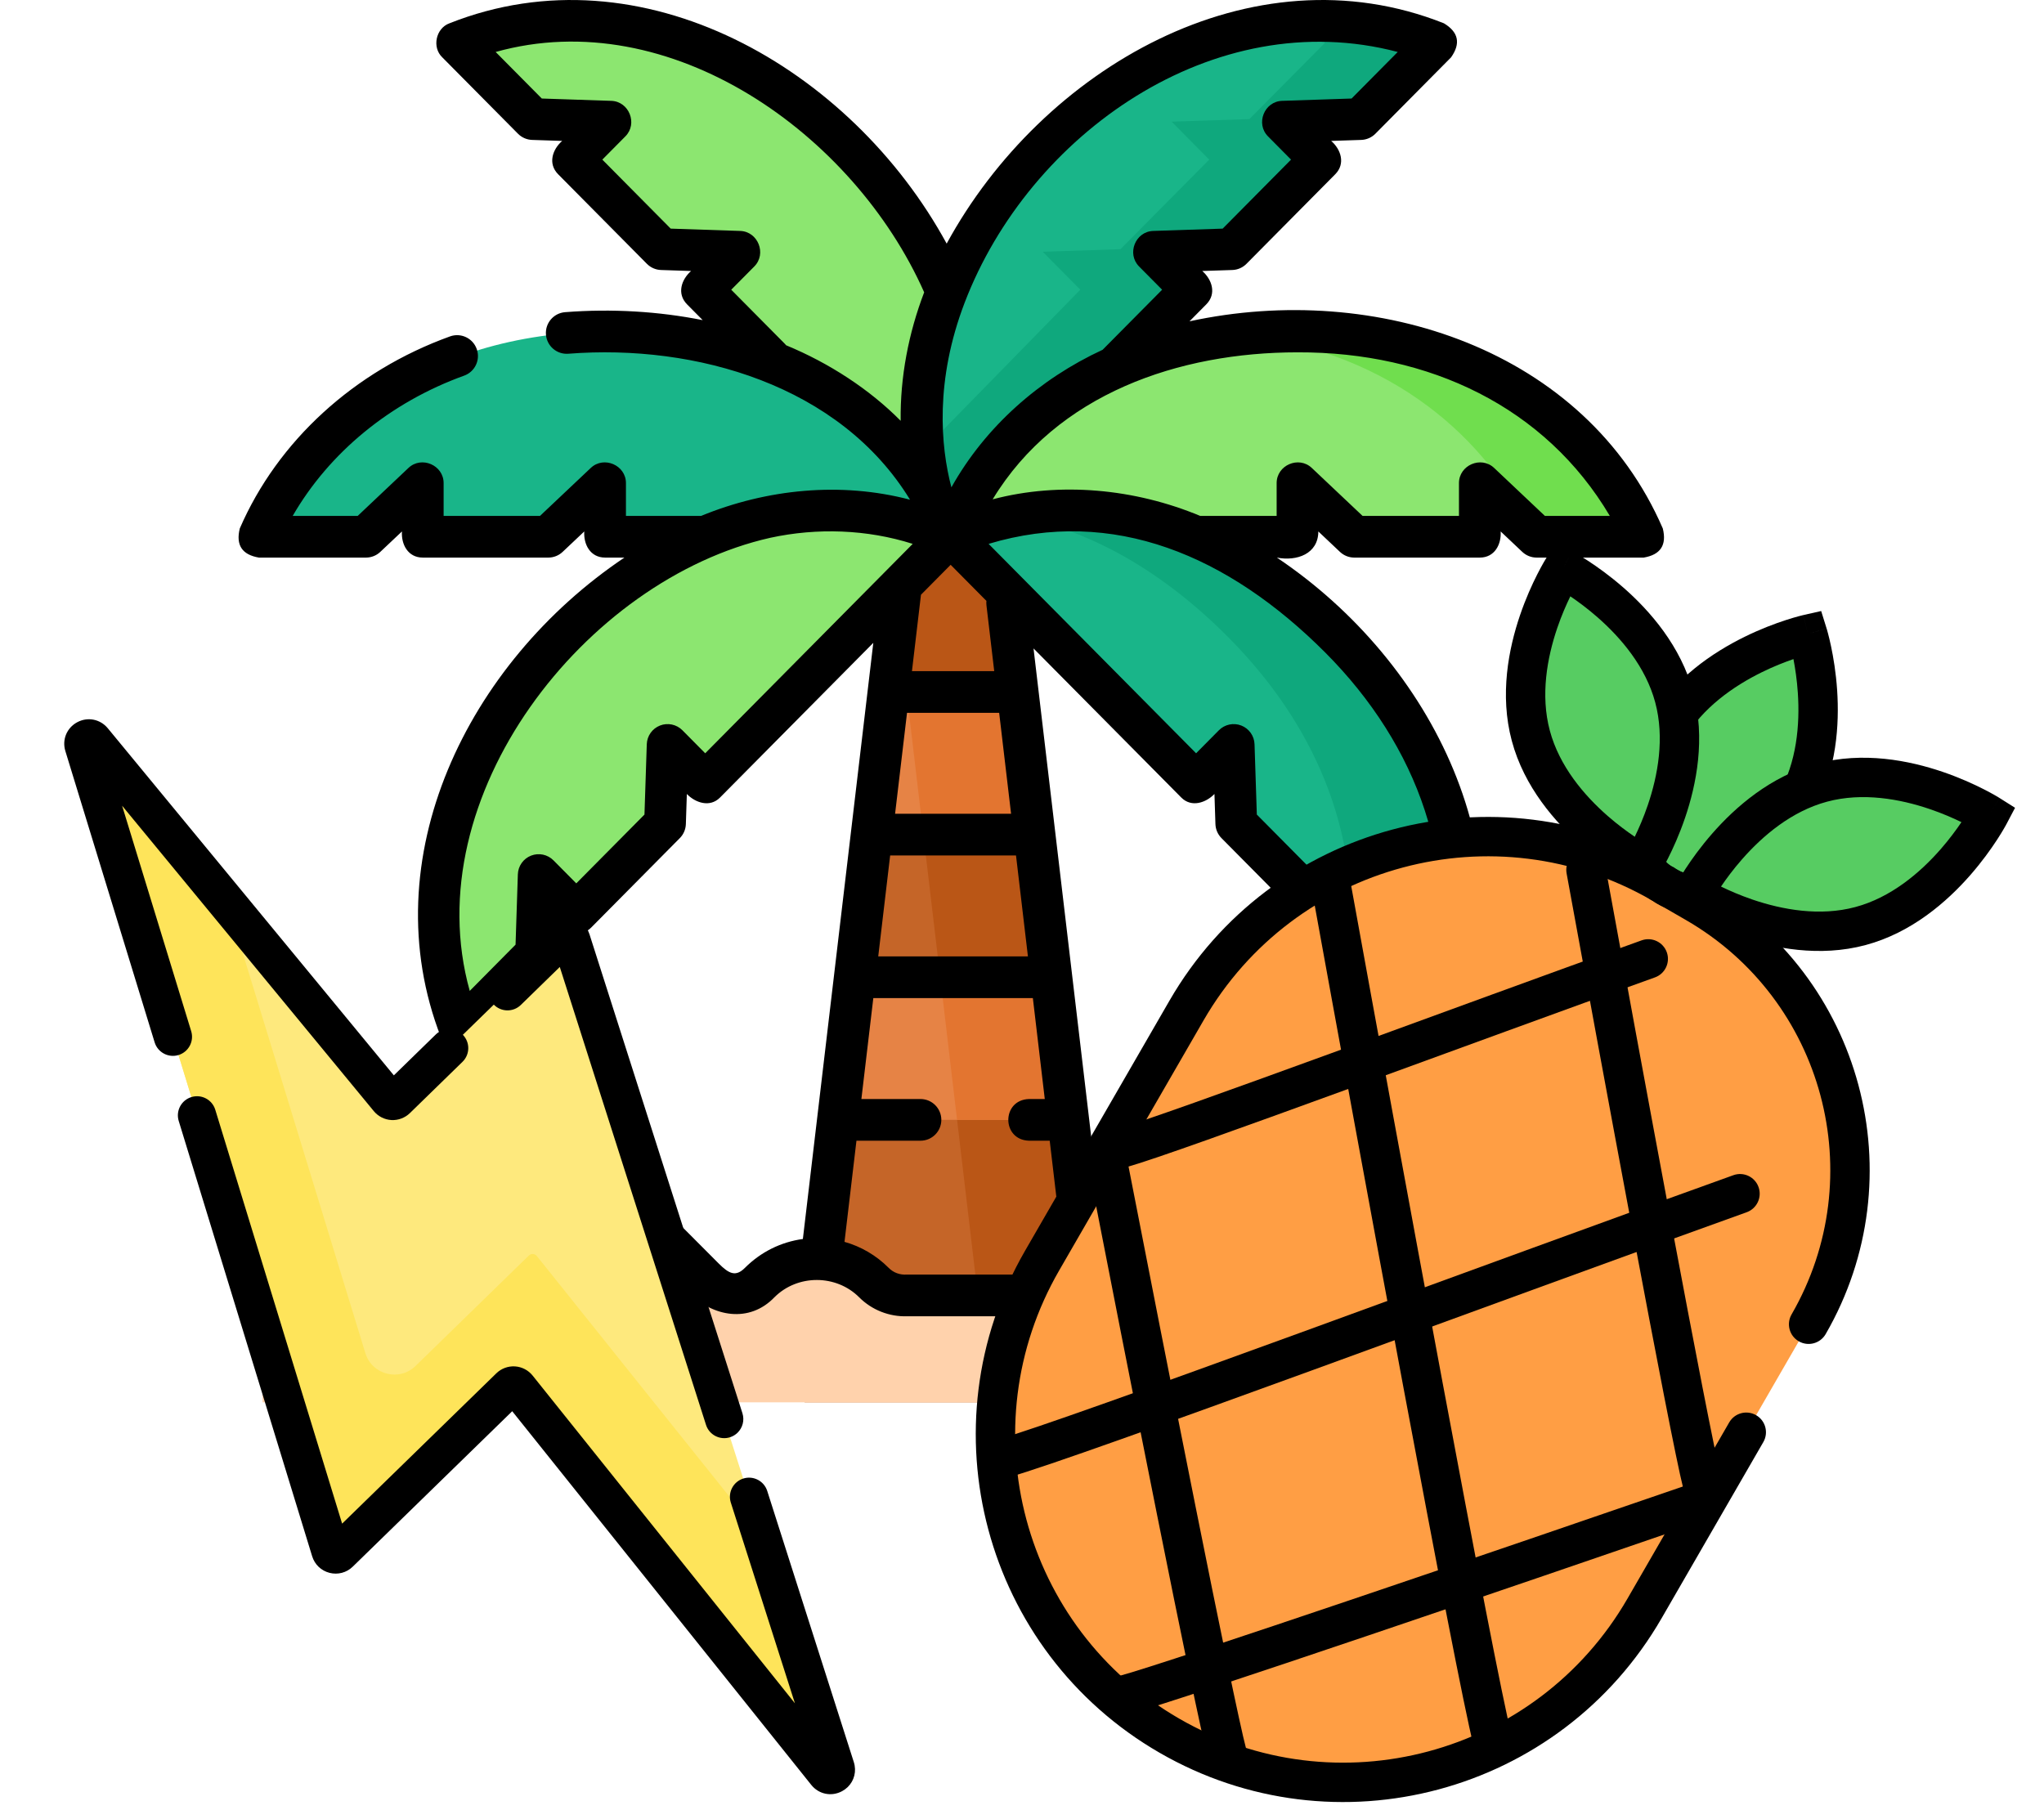 <svg width="131" height="116" viewBox="0 0 131 116" fill="none" xmlns="http://www.w3.org/2000/svg">
<path d="M51.564 89.883L58.321 32.693H63.846L65.223 44.352L63.982 48.924L66.303 53.495L67.383 62.637L66.142 67.208L68.463 71.779L70.602 89.883H51.564Z" fill="#C56528"/>
<path d="M63.845 32.693H58.321L57.521 39.463L63.478 89.883H70.602L68.463 71.779L66.142 67.208L67.383 62.637L66.303 53.495L63.982 48.924L65.223 44.352L63.845 32.693Z" fill="#BA5616"/>
<path d="M54.202 9.267C45.538 0.522 35.687 0.21 29.296 2.736L34.148 7.633L39.132 7.799L36.722 10.231L42.41 15.972L47.395 16.138L44.984 18.57L60.894 34.385C63.978 27.396 62.867 18.012 54.202 9.267Z" fill="#8CE670"/>
<path d="M67.144 9.267C75.808 0.522 85.659 0.209 92.05 2.736L87.198 7.633L82.214 7.798L84.624 10.231L78.936 15.971L73.951 16.137L76.361 18.569L60.895 34.384C57.81 27.396 58.479 18.011 67.144 9.267Z" fill="#19B589"/>
<path d="M92.05 2.736C89.006 1.532 85.177 0.973 81.064 1.663C82.45 1.9 83.747 2.27 84.926 2.736L80.074 7.633L75.089 7.798L77.499 10.231L71.811 15.971L66.827 16.137L69.237 18.569L59.344 28.684C59.577 30.704 60.116 32.62 60.894 34.384L76.361 18.569L73.951 16.137L78.936 15.971L84.624 10.231L82.214 7.798L87.198 7.633L92.05 2.736Z" fill="#0FA87D"/>
<path d="M39.01 21.247C26.756 21.247 19.572 28.056 16.823 34.403H23.685L27.325 30.963V34.403H35.37L39.01 30.963V34.403L60.894 34.384C58.179 27.242 51.264 21.247 39.01 21.247Z" fill="#19B589"/>
<path d="M83.156 21.248C95.41 21.248 102.595 28.057 105.344 34.404H98.482L94.841 30.964V34.404H86.797L83.156 30.964V34.404L60.895 34.385C63.609 27.243 70.903 21.248 83.156 21.248Z" fill="#8CE670"/>
<path d="M83.156 21.248C81.881 21.248 80.659 21.313 79.49 21.437C89.398 22.55 95.433 28.377 98.027 33.974L98.482 34.404H105.344C102.595 28.057 95.41 21.248 83.156 21.248Z" fill="#70DE4E"/>
<path d="M35.978 40.877C27.314 49.621 27.004 59.563 29.508 66.013L34.36 61.117L34.524 56.086L36.934 58.518L42.622 52.778L42.786 47.747L45.196 50.18L60.894 34.384C53.97 31.271 44.643 32.132 35.978 40.877Z" fill="#8CE670"/>
<path d="M85.876 40.877C94.54 49.621 94.85 59.563 92.346 66.013L87.494 61.117L87.33 56.086L84.92 58.518L79.232 52.778L79.068 47.747L76.658 50.18L60.894 34.384C67.819 31.271 77.211 32.132 85.876 40.877Z" fill="#19B589"/>
<path d="M85.875 40.877C78.845 33.781 71.335 31.876 65.053 33.073C69.515 33.9 74.232 36.316 78.751 40.877C83.951 46.125 86.142 51.805 86.521 56.902L87.33 56.086L87.494 61.116L92.346 66.013C94.85 59.563 94.54 49.621 85.875 40.877Z" fill="#0FA87D"/>
<path d="M21.915 83.829C22.855 83.829 23.758 83.457 24.426 82.794L29.646 77.606C32.76 74.535 37.769 74.557 40.857 77.655L45.111 81.924C46.28 83.097 47.606 83.346 48.684 82.209C50.706 80.182 53.989 80.182 56.011 82.209C56.59 82.79 57.36 83.063 58.119 83.03H70.042C70.995 83.03 71.909 82.648 72.578 81.969L77.584 76.892C80.671 73.794 85.681 73.772 88.795 76.843L94.016 82.031C94.683 82.694 95.585 83.066 96.526 83.066H105.343V89.883H16.823V83.829H21.915Z" fill="#FFD2AC"/>
<path d="M66.303 53.495H55.863L56.943 44.353H65.223L66.303 53.495Z" fill="#E68345"/>
<path d="M65.223 44.353H58.099L59.179 53.495H66.303L65.223 44.353Z" fill="#E37530"/>
<path d="M53.703 71.779H68.463L67.383 62.637H54.783L53.703 71.779Z" fill="#E68345"/>
<path d="M67.383 62.637H60.259L61.339 71.779H68.463L67.383 62.637Z" fill="#E37530"/>
<path d="M16.594 35.739H23.456C23.797 35.739 24.125 35.609 24.373 35.374L25.761 34.064C25.708 34.88 26.137 35.739 27.096 35.739H35.141C35.482 35.739 35.81 35.609 36.058 35.374L37.446 34.064C37.393 34.88 37.822 35.739 38.782 35.739H40.019C29.975 42.481 23.8 55.029 28.263 66.497C28.623 67.426 29.801 67.615 30.456 66.953L35.309 62.057C35.546 61.817 35.684 61.497 35.695 61.16L35.758 59.229C36.295 59.788 37.229 60.118 37.883 59.459L43.571 53.718C43.808 53.479 43.946 53.158 43.957 52.821L44.02 50.891C44.557 51.45 45.492 51.78 46.145 51.12L55.97 41.204L51.456 79.414C50.053 79.605 48.757 80.246 47.739 81.267C47.157 81.849 46.728 81.655 46.058 80.982L41.803 76.713C38.208 73.106 32.334 73.08 28.704 76.659L23.484 81.847C23.064 82.264 22.507 82.494 21.915 82.494H16.823C16.085 82.494 15.487 83.092 15.487 83.829C15.487 84.567 16.085 85.165 16.823 85.165H21.915C23.217 85.165 24.443 84.66 25.367 83.742L30.584 78.558C33.166 76.011 37.35 76.029 39.911 78.598L44.165 82.868C45.691 84.398 48.024 84.833 49.64 83.143C51.12 81.67 53.593 81.677 55.066 83.153C55.877 83.966 56.998 84.407 58.145 84.367H69.517C70.876 84.656 72.633 83.817 73.53 82.907L78.531 77.835C81.091 75.266 85.275 75.248 87.854 77.791L93.074 82.979C93.998 83.897 95.224 84.402 96.527 84.402H105.344C106.081 84.402 106.679 83.804 106.679 83.067C106.679 82.329 106.081 81.731 105.344 81.731H96.527C95.935 81.731 95.377 81.501 94.957 81.084L89.734 75.893C86.108 72.317 80.233 72.342 76.633 75.955C76.324 76.172 71.224 81.657 70.957 81.497C69.987 73.286 67.164 49.394 66.239 41.562L75.709 51.12C76.363 51.779 77.297 51.449 77.834 50.89L77.897 52.821C77.908 53.158 78.046 53.478 78.283 53.718L83.971 59.458C84.625 60.118 85.559 59.788 86.096 59.229L86.159 61.16C86.17 61.497 86.308 61.817 86.546 62.056L91.398 66.953C92.053 67.615 93.231 67.425 93.592 66.496C98.055 55.028 91.877 42.478 81.835 35.739C83.107 35.989 84.486 35.509 84.492 34.063L85.879 35.374C86.127 35.608 86.455 35.739 86.797 35.739H94.841C95.8 35.739 96.23 34.879 96.177 34.063L97.564 35.374C97.812 35.608 98.141 35.739 98.482 35.739H105.344C106.424 35.557 106.832 34.935 106.569 33.872C101.603 22.404 88.187 18.005 76.235 20.595L77.31 19.509C77.988 18.825 77.672 17.909 77.054 17.37L78.98 17.306C79.321 17.295 79.644 17.154 79.884 16.912L85.573 11.171C86.251 10.487 85.934 9.57 85.316 9.032L87.243 8.968C87.583 8.956 87.907 8.815 88.147 8.573L92.999 3.676C93.629 2.784 93.477 2.057 92.541 1.494C80.203 -3.408 66.783 4.393 60.672 15.615C54.555 4.384 41.143 -3.405 28.805 1.494C27.932 1.811 27.673 3.035 28.347 3.676L33.199 8.573C33.439 8.815 33.763 8.956 34.103 8.968L36.03 9.032C35.412 9.57 35.095 10.487 35.773 11.171L41.462 16.912C41.702 17.154 42.025 17.295 42.366 17.306L44.292 17.37C43.675 17.909 43.358 18.825 44.036 19.51L45.036 20.519C42.204 19.955 39.209 19.776 36.217 20.009C35.482 20.067 34.932 20.71 34.99 21.445C35.047 22.181 35.69 22.731 36.425 22.673C44.583 22.035 53.839 24.691 58.324 32.029C53.892 30.865 49.152 31.337 44.933 33.067H40.117V30.963C40.117 29.814 38.699 29.203 37.864 29.992L34.609 33.067H28.432V30.963C28.432 29.814 27.014 29.203 26.179 29.992L22.925 33.067H18.759C21.103 29.005 25.011 25.785 29.749 24.076C30.443 23.825 30.803 23.06 30.552 22.366C30.302 21.672 29.537 21.312 28.843 21.562C22.709 23.774 17.798 28.261 15.368 33.872C15.105 34.936 15.514 35.558 16.594 35.739ZM66.96 70.443H65.947C64.181 70.498 64.182 73.061 65.947 73.115H67.276L68.29 81.695H58.119C57.681 81.725 57.265 81.578 56.957 81.266C56.157 80.464 55.185 79.897 54.124 79.598L54.89 73.115H58.994C59.732 73.115 60.33 72.517 60.33 71.779C60.33 71.041 59.732 70.443 58.994 70.443H55.206L55.971 63.973H66.196L66.96 70.443ZM63.222 38.801L63.72 43.017H58.447L59.025 38.121L60.927 36.201L63.219 38.514C63.21 38.608 63.211 38.704 63.222 38.801ZM64.036 45.688L64.8 52.159H57.366L58.131 45.688H64.036ZM65.116 54.831L65.88 61.301H56.286L57.05 54.831H65.116ZM84.927 41.817C90.914 47.819 93.709 55.617 91.749 63.512L88.812 60.549L88.665 56.042C88.648 55.509 88.315 55.038 87.819 54.843C87.322 54.648 86.757 54.767 86.382 55.146L84.92 56.62L80.55 52.21L80.403 47.704C80.385 47.17 80.052 46.699 79.556 46.504C79.059 46.309 78.494 46.428 78.119 46.807L76.658 48.282L63.359 34.86C71.343 32.459 78.728 35.61 84.927 41.817ZM83.156 22.583C91.604 22.552 99.047 26.09 103.174 33.068H99.013L95.759 29.993C94.923 29.203 93.505 29.814 93.505 30.964V33.068H87.328L84.073 29.993C83.238 29.203 81.82 29.814 81.82 30.964V33.068H76.921C72.73 31.319 67.935 30.867 63.62 32.005C67.737 25.224 75.58 22.583 83.156 22.583ZM61.824 19.401C65.948 8.613 77.78 0.222 89.58 3.331L86.623 6.315L82.169 6.464C81.027 6.502 80.46 7.927 81.265 8.739L82.743 10.231L78.361 14.654L73.907 14.802C72.764 14.84 72.198 16.265 73.002 17.078L74.481 18.57L70.666 22.42C66.629 24.287 63.154 27.342 60.975 31.238C60.279 28.589 59.917 24.39 61.824 19.401ZM57.724 26.972C55.741 24.966 53.148 23.272 50.386 22.132C50.358 22.098 50.329 22.065 50.297 22.033L46.865 18.57L48.344 17.078C49.149 16.265 48.582 14.84 47.44 14.802L42.986 14.654L38.603 10.231L40.082 8.739C40.886 7.927 40.32 6.501 39.177 6.464L34.724 6.315L31.766 3.331C42.958 0.199 54.731 8.59 59.23 18.736C58.229 21.352 57.688 24.168 57.724 26.972ZM49.368 34.47C52.368 33.819 55.565 33.928 58.496 34.86L45.197 48.282L43.736 46.807C43.36 46.428 42.795 46.309 42.298 46.504C41.802 46.699 41.469 47.17 41.452 47.704L41.304 52.21L36.934 56.62L35.473 55.146C35.097 54.767 34.533 54.648 34.036 54.842C33.539 55.037 33.206 55.509 33.189 56.042L33.042 60.548L30.106 63.512C26.615 51.035 37.512 37.141 49.368 34.47Z" fill="black"/>
<path d="M86.295 82.904C88.014 82.904 88.017 80.232 86.295 80.232C84.576 80.232 84.573 82.904 86.295 82.904Z" fill="black"/>
<path d="M78.155 86.842C79.874 86.842 79.877 84.171 78.155 84.171C76.436 84.171 76.433 86.842 78.155 86.842Z" fill="black"/>
<path d="M33.591 82.641C35.311 82.641 35.313 79.97 33.591 79.97C31.872 79.97 31.869 82.641 33.591 82.641Z" fill="black"/>
<path d="M108.679 57.875L106.494 56.614C95.832 50.458 82.198 54.111 76.042 64.773L66.789 80.8C60.633 91.462 64.286 105.096 74.948 111.251C85.611 117.407 99.244 113.754 105.4 103.092L111.919 91.8L115.915 84.879C121.374 75.424 118.134 63.334 108.679 57.875Z" fill="#FF9E44"/>
<path d="M115.861 40.652C115.861 40.652 109.543 42.078 106.832 46.773C102.276 54.664 106.608 56.679 106.608 56.679C106.608 56.679 110.308 59.787 115.075 51.531C117.785 46.837 115.861 40.652 115.861 40.652Z" fill="#57CC62"/>
<path d="M116.307 51.913C117.712 49.32 117.888 46.427 117.743 44.248C117.667 43.109 117.501 42.129 117.353 41.431C117.28 41.082 117.21 40.801 117.158 40.604C117.131 40.505 117.11 40.428 117.094 40.373C117.086 40.345 117.079 40.323 117.075 40.307C117.072 40.3 117.07 40.293 117.069 40.288C117.068 40.285 117.067 40.283 117.067 40.282C117.066 40.281 117.066 40.279 117.066 40.279C117.064 40.278 117.028 40.289 115.86 40.653L115.582 39.422L115.581 39.422C115.58 39.422 115.579 39.422 115.578 39.423C115.577 39.423 115.575 39.424 115.573 39.424C115.568 39.425 115.561 39.427 115.553 39.429C115.537 39.433 115.514 39.438 115.487 39.445C115.431 39.458 115.353 39.478 115.255 39.505C115.058 39.558 114.78 39.638 114.44 39.749C113.762 39.97 112.83 40.316 111.806 40.82C109.783 41.815 107.273 43.487 105.74 46.142C103.362 50.26 103.14 53.13 103.818 55.097C104.152 56.067 104.68 56.734 105.141 57.164C105.371 57.378 105.583 57.533 105.747 57.639C105.821 57.687 105.887 57.724 105.94 57.753C105.986 57.786 106.042 57.827 106.109 57.868C106.277 57.973 106.511 58.1 106.806 58.214C107.402 58.443 108.243 58.617 109.262 58.446C111.319 58.101 113.699 56.437 116.167 52.162L116.307 51.913ZM113.767 51.265C111.568 54.938 109.798 55.797 108.844 55.958C108.342 56.042 107.961 55.954 107.714 55.859C107.588 55.81 107.496 55.759 107.443 55.726C107.427 55.716 107.415 55.708 107.407 55.702L107.291 55.606L107.142 55.537L107.144 55.538C107.145 55.538 107.146 55.539 107.147 55.539C107.149 55.54 107.152 55.541 107.154 55.542L107.113 55.517C107.058 55.482 106.968 55.417 106.862 55.319C106.654 55.125 106.384 54.795 106.204 54.275C105.855 53.262 105.746 51.178 107.925 47.404C109.102 45.365 111.106 43.976 112.919 43.085C113.679 42.711 114.384 42.438 114.942 42.245C115.053 42.824 115.168 43.571 115.224 44.416C115.359 46.431 115.159 48.862 113.982 50.901L113.767 51.265ZM116.719 39.165L115.583 39.421L115.86 40.653L117.065 40.277L116.719 39.165ZM107.396 55.695C107.397 55.696 107.398 55.696 107.399 55.697L107.4 55.699C107.398 55.697 107.397 55.696 107.396 55.695Z" fill="black"/>
<path d="M114.822 84.249C119.932 75.397 116.899 64.079 108.048 58.968L105.862 57.706C95.804 51.899 82.942 55.346 77.135 65.404L67.882 81.431C62.074 91.49 65.52 104.352 75.579 110.159C85.638 115.966 98.499 112.52 104.307 102.461L110.826 91.169C111.174 90.566 111.946 90.359 112.55 90.708C113.153 91.056 113.36 91.828 113.012 92.431L106.492 103.723C99.988 114.989 85.583 118.849 74.317 112.344C63.052 105.84 59.192 91.435 65.696 80.169L74.949 64.142C81.453 52.877 95.859 49.017 107.124 55.521L109.31 56.783C119.368 62.59 122.815 75.452 117.007 85.51C116.659 86.114 115.887 86.321 115.284 85.972C114.68 85.624 114.473 84.852 114.822 84.249Z" fill="black"/>
<path d="M111.092 75.325C111.748 75.089 112.47 75.43 112.705 76.086C112.94 76.742 112.599 77.465 111.943 77.7C104.145 80.495 93.465 84.418 84.168 87.804C74.911 91.174 66.951 94.039 64.675 94.68C64.004 94.87 63.307 94.479 63.118 93.808C62.929 93.138 63.32 92.441 63.99 92.252C66.148 91.644 73.979 88.829 83.305 85.433C92.59 82.052 103.285 78.122 111.092 75.325Z" fill="black"/>
<path d="M105.212 60.273C105.868 60.038 106.59 60.38 106.825 61.036C107.06 61.693 106.718 62.415 106.062 62.649C100.445 64.659 92.826 67.459 86.199 69.873C79.613 72.273 73.932 74.32 72.275 74.786C71.604 74.974 70.907 74.583 70.719 73.912C70.53 73.241 70.922 72.545 71.592 72.356C73.131 71.924 78.679 69.927 85.335 67.502C91.95 65.091 99.586 62.286 105.212 60.273Z" fill="black"/>
<path d="M107.835 95.286C108.494 95.059 109.212 95.41 109.439 96.069C109.665 96.728 109.315 97.446 108.656 97.672C97.92 101.367 75.537 109.013 72.417 109.849C71.743 110.029 71.052 109.63 70.871 108.957C70.691 108.284 71.09 107.592 71.763 107.412C74.772 106.606 97.021 99.008 107.835 95.286Z" fill="black"/>
<path d="M86.604 56.816C86.48 56.131 85.823 55.676 85.138 55.8C84.452 55.924 83.997 56.581 84.121 57.267C87.072 73.536 93.286 107.343 94.435 111.863C94.607 112.539 95.294 112.947 95.969 112.776C96.644 112.604 97.053 111.917 96.881 111.242C95.76 106.833 89.57 73.167 86.604 56.816Z" fill="black"/>
<path d="M102.887 55.531C102.762 54.845 102.105 54.391 101.419 54.516C100.734 54.641 100.279 55.298 100.404 55.983C102.536 67.691 107.031 92.062 107.865 95.334C108.037 96.009 108.724 96.416 109.399 96.244C110.075 96.072 110.482 95.385 110.31 94.71C109.504 91.549 105.033 67.319 102.887 55.531Z" fill="black"/>
<path d="M72.331 74.788C72.198 74.104 71.535 73.657 70.851 73.79C70.167 73.923 69.721 74.586 69.854 75.27C72.022 86.415 76.592 109.622 77.428 112.743C77.609 113.416 78.3 113.815 78.973 113.635C79.647 113.454 80.046 112.763 79.865 112.09C79.059 109.081 74.515 86.014 72.331 74.788Z" fill="black"/>
<path d="M127.486 52.22C127.486 52.22 124.473 57.954 119.237 59.357C114.001 60.76 108.525 57.301 108.525 57.301C108.525 57.301 111.538 51.567 116.774 50.164C122.009 48.761 127.486 52.22 127.486 52.22Z" fill="#57CC62"/>
<path d="M116.447 48.945C119.409 48.152 122.365 48.744 124.5 49.471C125.58 49.84 126.483 50.254 127.119 50.577C127.438 50.739 127.692 50.878 127.869 50.98C127.957 51.031 128.026 51.072 128.075 51.102C128.099 51.116 128.119 51.128 128.133 51.137C128.14 51.141 128.146 51.145 128.15 51.148L128.159 51.153C128.159 51.154 128.145 51.176 127.486 52.22L128.159 51.154L129.145 51.776L128.602 52.807L128.602 52.808C128.601 52.809 128.601 52.81 128.601 52.811C128.6 52.813 128.598 52.814 128.597 52.816C128.595 52.821 128.591 52.827 128.587 52.834C128.58 52.849 128.569 52.869 128.555 52.894C128.527 52.944 128.488 53.014 128.437 53.102C128.335 53.279 128.185 53.527 127.99 53.826C127.601 54.424 127.025 55.235 126.274 56.093C124.789 57.79 122.525 59.782 119.563 60.575C116.601 61.369 113.645 60.776 111.511 60.049C110.431 59.681 109.526 59.267 108.89 58.944C108.572 58.782 108.319 58.642 108.142 58.541C108.054 58.49 107.984 58.449 107.935 58.419C107.911 58.404 107.891 58.392 107.877 58.384C107.87 58.379 107.865 58.376 107.861 58.373C107.859 58.371 107.856 58.371 107.855 58.37C107.854 58.37 107.853 58.368 107.853 58.368L107.852 58.367L106.866 57.745L107.408 56.714L108.525 57.301C107.434 56.728 107.409 56.714 107.408 56.713L107.413 56.704C107.416 56.7 107.419 56.694 107.422 56.686C107.43 56.672 107.441 56.652 107.455 56.627C107.482 56.577 107.522 56.506 107.573 56.418C107.676 56.242 107.825 55.994 108.02 55.694C108.409 55.097 108.985 54.286 109.737 53.427C111.221 51.73 113.485 49.739 116.447 48.945ZM117.1 51.383C114.826 51.992 112.966 53.569 111.636 55.09C111.078 55.727 110.63 56.336 110.3 56.825C110.83 57.082 111.522 57.387 112.324 57.661C114.237 58.312 116.636 58.747 118.91 58.138C121.184 57.529 123.045 55.952 124.375 54.432C124.933 53.794 125.379 53.184 125.71 52.696C125.179 52.438 124.488 52.134 123.686 51.861C121.774 51.209 119.374 50.774 117.1 51.383Z" fill="black"/>
<path d="M100.167 36.448C100.167 36.448 96.707 41.924 98.11 47.16C99.513 52.395 105.247 55.408 105.247 55.408C105.247 55.408 108.706 49.932 107.303 44.696C105.9 39.461 100.167 36.448 100.167 36.448Z" fill="#57CC62"/>
<path d="M108.522 44.37C107.728 41.408 105.737 39.144 104.04 37.659C103.181 36.908 102.37 36.332 101.773 35.943C101.473 35.748 101.225 35.598 101.049 35.496C100.961 35.445 100.89 35.406 100.84 35.378C100.816 35.364 100.795 35.353 100.781 35.346C100.773 35.342 100.767 35.338 100.763 35.336L100.754 35.331C100.753 35.331 100.741 35.354 100.166 36.447L100.753 35.331L99.721 34.788L99.099 35.774L99.099 35.775C99.098 35.776 99.097 35.776 99.097 35.777C99.096 35.779 99.095 35.781 99.094 35.783C99.091 35.787 99.088 35.793 99.083 35.8C99.075 35.815 99.063 35.834 99.048 35.858C99.018 35.907 98.977 35.976 98.926 36.064C98.825 36.241 98.685 36.495 98.523 36.814C98.2 37.45 97.786 38.353 97.418 39.433C96.691 41.568 96.098 44.524 96.892 47.486C97.685 50.448 99.677 52.712 101.374 54.196C102.232 54.948 103.043 55.524 103.641 55.913C103.94 56.108 104.188 56.257 104.364 56.36C104.452 56.411 104.523 56.451 104.573 56.478C104.598 56.492 104.618 56.503 104.633 56.511C104.64 56.514 104.646 56.517 104.65 56.52C104.653 56.521 104.654 56.522 104.656 56.523C104.656 56.524 104.658 56.524 104.658 56.524L104.659 56.525L105.691 57.067L106.313 56.082L105.246 55.408C106.288 56.066 106.313 56.081 106.314 56.081L106.319 56.072C106.322 56.068 106.326 56.063 106.33 56.056C106.339 56.042 106.351 56.022 106.366 55.998C106.395 55.949 106.436 55.879 106.487 55.791C106.588 55.614 106.728 55.361 106.89 55.042C107.213 54.407 107.627 53.502 107.995 52.422C108.723 50.288 109.315 47.332 108.522 44.37ZM106.084 45.023C106.693 47.297 106.258 49.696 105.606 51.609C105.333 52.41 105.029 53.103 104.772 53.633C104.283 53.302 103.673 52.856 103.035 52.298C101.515 50.967 99.939 49.107 99.329 46.833C98.72 44.559 99.155 42.159 99.806 40.247C100.079 39.445 100.385 38.753 100.643 38.223C101.131 38.553 101.74 39.001 102.377 39.558C103.898 40.888 105.475 42.749 106.084 45.023Z" fill="black"/>
<path d="M5.36 47.781L21.177 99.391C21.253 99.64 21.567 99.72 21.753 99.538L32.665 88.901C32.812 88.757 33.051 88.772 33.18 88.933L52.951 113.64C53.192 113.941 53.672 113.684 53.554 113.316L36.613 60.256C36.534 60.009 36.224 59.931 36.038 60.112L25.415 70.468C25.269 70.61 25.033 70.597 24.903 70.44L5.962 47.457C5.72 47.163 5.249 47.416 5.36 47.781Z" fill="#FEE97D"/>
<path d="M5.962 47.457C5.72 47.163 5.249 47.416 5.36 47.781L21.177 99.391C21.253 99.64 21.567 99.72 21.753 99.538L32.665 88.901C32.812 88.757 33.051 88.772 33.18 88.933L52.951 113.64C53.192 113.941 53.672 113.684 53.554 113.316L48.837 98.54L34.407 80.508C34.279 80.347 34.04 80.332 33.892 80.476L26.634 87.552C25.591 88.568 23.842 88.121 23.416 86.729L14.588 57.924L5.962 47.457Z" fill="#FEE45A"/>
<path d="M47.633 94.77C46.989 94.976 46.633 95.665 46.838 96.31L50.946 109.174L34.136 88.168C33.859 87.822 33.447 87.608 33.005 87.58C32.562 87.553 32.127 87.715 31.81 88.024L21.927 97.658L13.797 71.13C13.599 70.483 12.914 70.119 12.267 70.318C11.62 70.516 11.256 71.201 11.454 71.848L20.006 99.75C20.168 100.279 20.584 100.676 21.12 100.813C21.656 100.95 22.212 100.802 22.608 100.416L32.828 90.453L51.994 114.405C52.476 115.007 53.286 115.173 53.966 114.809C54.103 114.735 54.226 114.645 54.332 114.542C54.748 114.135 54.908 113.529 54.721 112.943L49.172 95.564C48.967 94.92 48.277 94.564 47.633 94.77Z" fill="black"/>
<path d="M11.441 67.623C12.088 67.425 12.452 66.74 12.253 66.093L7.826 51.644L23.958 71.22C24.237 71.558 24.648 71.766 25.086 71.79C25.524 71.814 25.956 71.651 26.27 71.345L29.642 68.058C30.126 67.586 30.136 66.81 29.664 66.326C29.191 65.841 28.416 65.832 27.931 66.304L25.242 68.926L6.908 46.678C6.424 46.091 5.618 45.933 4.948 46.293C4.279 46.652 3.966 47.412 4.189 48.139L9.911 66.81C10.109 67.457 10.794 67.821 11.441 67.623Z" fill="black"/>
<path d="M36.662 58.835C36.129 58.702 35.576 58.851 35.183 59.235L31.67 62.66C31.185 63.132 31.175 63.907 31.648 64.392C32.12 64.876 32.895 64.886 33.38 64.414L35.877 61.979L45.248 91.327C45.453 91.972 46.143 92.327 46.787 92.122C46.974 92.062 47.137 91.961 47.269 91.833C47.591 91.519 47.727 91.039 47.582 90.582L37.78 59.883C37.613 59.359 37.195 58.968 36.662 58.835Z" fill="black"/>
</svg>
